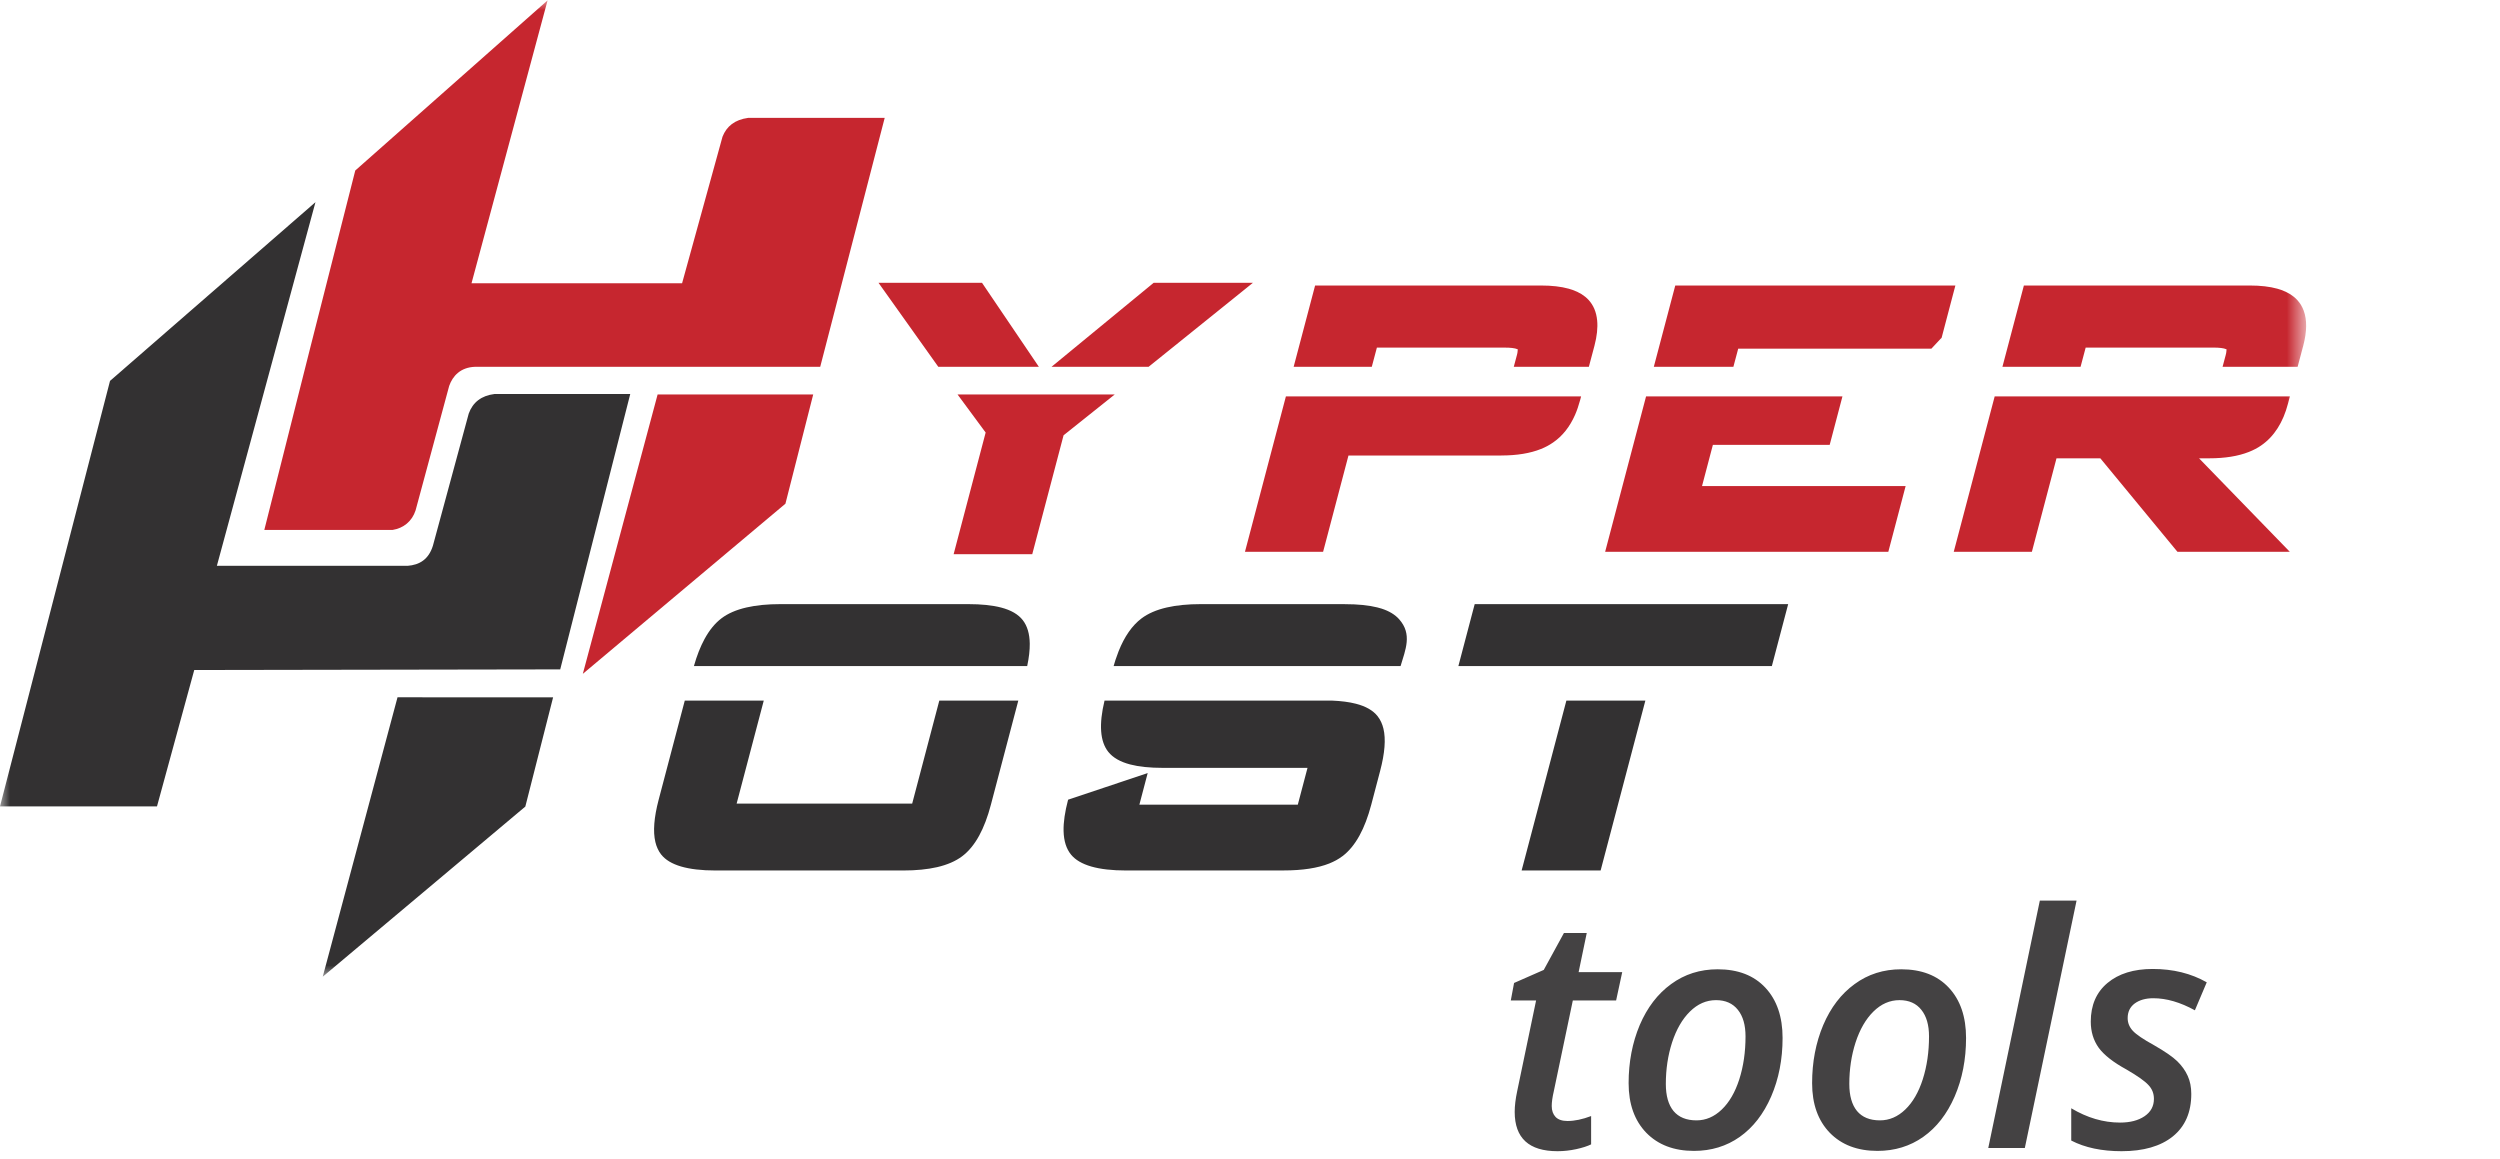 <svg width="123" height="57" viewBox="0 0 123 57" fill="none" xmlns="http://www.w3.org/2000/svg">
<g clip-path="url(#clip0_8167_6139)">
<mask id="mask0_8167_6139" style="mask-type:luminance" maskUnits="userSpaceOnUse" x="0" y="0" width="114" height="49">
<path d="M113.387 0H0V48.071H113.387V0Z" fill="white"/>
</mask>
<g mask="url(#mask0_8167_6139)">
<path d="M71.752 32.772L71.888 32.254L72.46 30.081L72.555 29.724H72.918H87.361H87.978L87.818 30.33L87.246 32.502L87.175 32.772L71.752 32.772ZM27.213 34.308L25.846 39.683L21.475 43.355L15.879 48.054L19.558 34.307L27.213 34.308ZM7.724 39.674H0L5.413 18.74L15.521 9.947L10.67 27.839H20.053C20.64 27.794 21.09 27.523 21.299 26.85L23.062 20.347C23.264 19.792 23.681 19.468 24.323 19.386H31.008L27.563 32.934L9.557 32.965L7.724 39.674ZM80.952 34.469L78.845 42.47L78.751 42.827H78.388H75.481H74.864L75.024 42.221L77.066 34.468L80.952 34.469ZM50.101 34.469L48.75 39.599C48.595 40.189 48.404 40.693 48.178 41.108C47.939 41.546 47.659 41.887 47.337 42.129C47.017 42.37 46.606 42.548 46.105 42.664C45.631 42.773 45.075 42.828 44.438 42.828H35.206C33.832 42.828 32.944 42.566 32.532 42.044L32.53 42.042L32.525 42.036L32.523 42.034C32.457 41.948 32.4 41.853 32.352 41.746C32.307 41.65 32.272 41.543 32.244 41.426C32.122 40.913 32.176 40.221 32.405 39.35L33.691 34.469H37.577L36.242 39.538H44.879L46.214 34.469H50.101ZM34.14 32.772C34.285 32.257 34.46 31.813 34.663 31.44C34.901 31.002 35.179 30.663 35.496 30.422C35.813 30.181 36.223 30.003 36.728 29.887C37.203 29.777 37.761 29.723 38.403 29.723H47.635C48.285 29.723 48.825 29.779 49.254 29.891C49.742 30.018 50.098 30.225 50.32 30.51C50.543 30.797 50.657 31.183 50.664 31.668C50.668 31.987 50.626 32.355 50.538 32.771L34.14 32.772ZM54.79 32.772C54.82 32.667 54.849 32.568 54.88 32.472C54.928 32.325 54.98 32.182 55.034 32.044C55.325 31.314 55.701 30.774 56.161 30.427C56.485 30.183 56.899 30.004 57.404 29.888C57.882 29.778 58.441 29.723 59.081 29.723H66.169H66.17V29.725C66.812 29.725 67.343 29.779 67.764 29.885C67.846 29.906 67.916 29.925 67.974 29.944C68.347 30.064 68.636 30.239 68.838 30.467C69.492 31.202 69.149 31.962 68.908 32.772H54.79ZM65.527 34.469C65.988 34.488 66.382 34.539 66.71 34.624C67.197 34.749 67.553 34.952 67.776 35.235L67.782 35.241V35.243C67.85 35.33 67.908 35.426 67.955 35.529C68.001 35.628 68.037 35.736 68.065 35.85C68.188 36.361 68.134 37.052 67.904 37.924L67.465 39.594C67.308 40.188 67.116 40.692 66.888 41.107C66.646 41.548 66.364 41.889 66.04 42.131L66.039 42.13C65.945 42.201 65.845 42.266 65.739 42.324C65.634 42.381 65.522 42.434 65.404 42.482C64.83 42.711 64.079 42.826 63.151 42.826V42.828H55.405C54.026 42.828 53.126 42.569 52.699 42.052C52.463 41.766 52.34 41.377 52.328 40.885C52.318 40.458 52.392 39.945 52.55 39.345L56.466 38.035L56.274 38.766L56.057 39.59H63.852L64.33 37.778H57.215V37.779C56.571 37.779 56.034 37.724 55.604 37.611C55.116 37.483 54.757 37.278 54.529 36.993C54.122 36.483 54.06 35.642 54.343 34.469H65.527Z" fill="#333132"/>
<path d="M40.01 19.407L38.643 24.782L34.271 28.453L28.675 33.153L32.355 19.407H36.344H40.01ZM63.648 18.045L64.609 14.403L64.703 14.047H65.066H75.812V14.045H75.814V14.047C76.352 14.047 76.807 14.1 77.18 14.204C77.243 14.221 77.306 14.241 77.366 14.262C77.698 14.379 77.961 14.543 78.155 14.753C78.399 15.017 78.54 15.354 78.58 15.764C78.615 16.124 78.571 16.54 78.447 17.011L78.172 18.046H74.478L74.63 17.476H74.631V17.475C74.642 17.433 74.65 17.397 74.656 17.368C74.659 17.347 74.663 17.319 74.666 17.285C74.671 17.227 74.675 17.197 74.675 17.19C74.67 17.187 74.662 17.183 74.652 17.179C74.534 17.128 74.324 17.102 74.025 17.102H67.743L67.492 18.046H63.648V18.045ZM61.412 26.543L63.266 19.504H77.79L77.74 19.695L77.739 19.696H77.739C77.707 19.817 77.669 19.941 77.626 20.066C77.585 20.186 77.54 20.302 77.492 20.413C77.234 20.999 76.875 21.452 76.416 21.768L76.416 21.769L76.416 21.769L76.412 21.771L76.407 21.774L76.407 21.774C76.309 21.841 76.215 21.899 76.124 21.947C76.025 22 75.922 22.047 75.815 22.09C75.285 22.303 74.633 22.41 73.863 22.41V22.413H66.344L65.191 26.792L65.096 27.149H64.733H61.869H61.252L61.412 26.543ZM81.368 18.045L82.329 14.403L82.423 14.047H82.787H95.588H96.205L96.045 14.652L95.481 16.796L95.525 16.619L95.024 17.154H85.52L85.283 18.045H81.368ZM79.132 26.543L80.986 19.504H90.648L90.114 21.533L90.02 21.889H89.657H84.273L83.74 23.914H93.141H93.757L93.598 24.519L92.999 26.792L92.905 27.149H92.542H79.59H78.973L79.132 26.543ZM98.52 18.045L99.481 14.403L99.575 14.047H99.938H110.684V14.045H110.686V14.047C111.219 14.047 111.672 14.1 112.044 14.204C112.107 14.221 112.169 14.241 112.23 14.262C112.56 14.379 112.823 14.543 113.018 14.753L113.019 14.755C113.09 14.831 113.152 14.912 113.205 14.998C113.257 15.085 113.303 15.179 113.34 15.279C113.51 15.735 113.503 16.313 113.319 17.011L113.044 18.045H109.351L109.503 17.475H109.503V17.474C109.514 17.432 109.523 17.397 109.528 17.368C109.532 17.346 109.535 17.318 109.538 17.285C109.543 17.227 109.547 17.197 109.547 17.19C109.542 17.187 109.534 17.183 109.524 17.179C109.406 17.128 109.196 17.101 108.897 17.101H102.615L102.364 18.046L98.52 18.045ZM96.284 26.543L98.138 19.504H112.662L112.568 19.863C112.447 20.323 112.279 20.722 112.063 21.061C111.839 21.414 111.565 21.701 111.24 21.923V21.925L111.24 21.925L111.239 21.924C111.148 21.986 111.054 22.043 110.956 22.093C110.86 22.144 110.756 22.191 110.645 22.235C110.116 22.444 109.466 22.549 108.699 22.549H108.193L111.864 26.33L112.66 27.149H111.527H107.351H107.131L106.988 26.976L103.338 22.551H101.179L100.062 26.792L99.968 27.149H99.605H96.741H96.124L96.284 26.543ZM47.061 26.724L48.494 21.281L47.184 19.506L47.111 19.407H54.846L54.748 19.485L52.327 21.417L50.871 26.946L50.812 27.169L50.787 27.265H50.688H50.461H47.471V27.266H47.086H46.919L46.962 27.101L47.061 26.724ZM51.86 17.944L56.642 14.011L56.724 13.944L56.759 13.915H56.804H56.908H60.425H61.274H61.642L61.353 14.148L60.687 14.685L56.512 18.046H51.736L51.86 17.944ZM46.163 18.045L43.711 14.6L43.37 14.122L43.224 13.915H43.474H44.054L48.094 13.915H48.249H48.316L48.354 13.971L48.442 14.102L51.061 17.971L51.111 18.045L46.163 18.045ZM40.355 18.045L23.368 18.047C22.663 18.073 22.273 18.49 22.099 18.989L20.446 25.112C20.27 25.654 19.847 25.988 19.316 26.073H13.004L15.274 17.071L17.479 8.389L26.941 0.018L23.198 13.938H33.558L35.547 6.728C35.748 6.212 36.154 5.889 36.806 5.8H43.527L40.355 18.045Z" fill="#C6262F"/>
</g>
<path d="M77.122 55.153C77.47 55.153 77.857 55.072 78.283 54.91V56.303C78.103 56.392 77.86 56.47 77.552 56.538C77.245 56.605 76.937 56.639 76.63 56.639C75.225 56.639 74.523 55.995 74.523 54.707C74.523 54.41 74.564 54.068 74.646 53.682L75.576 49.222H74.331L74.492 48.362L75.953 47.72L76.945 45.905H78.068L77.668 47.829H79.813L79.513 49.222H77.383L76.445 53.698C76.379 53.984 76.345 54.224 76.345 54.417C76.345 54.642 76.409 54.822 76.537 54.957C76.666 55.088 76.861 55.153 77.122 55.153ZM85.88 50.99C85.88 50.432 85.755 49.997 85.504 49.684C85.252 49.366 84.893 49.207 84.427 49.207C83.95 49.207 83.522 49.395 83.143 49.77C82.769 50.14 82.476 50.646 82.266 51.288C82.061 51.924 81.959 52.605 81.959 53.33C81.959 53.909 82.084 54.352 82.335 54.66C82.592 54.968 82.969 55.122 83.466 55.122C83.927 55.122 84.343 54.944 84.711 54.589C85.081 54.235 85.368 53.739 85.573 53.103C85.778 52.461 85.88 51.757 85.88 50.99ZM87.703 51.069C87.703 52.123 87.515 53.082 87.141 53.948C86.767 54.808 86.252 55.471 85.596 55.935C84.945 56.394 84.194 56.624 83.343 56.624C82.359 56.624 81.577 56.326 80.997 55.732C80.418 55.132 80.128 54.318 80.128 53.291C80.128 52.253 80.311 51.301 80.674 50.435C81.044 49.569 81.559 48.896 82.22 48.416C82.882 47.931 83.645 47.689 84.511 47.689C85.511 47.689 86.293 47.991 86.857 48.596C87.421 49.201 87.703 50.025 87.703 51.069ZM94.908 50.99C94.908 50.432 94.782 49.997 94.531 49.684C94.28 49.366 93.921 49.207 93.454 49.207C92.978 49.207 92.55 49.395 92.17 49.77C91.796 50.14 91.504 50.646 91.294 51.288C91.089 51.924 90.986 52.605 90.986 53.33C90.986 53.909 91.112 54.352 91.363 54.66C91.619 54.968 91.996 55.122 92.493 55.122C92.955 55.122 93.37 54.944 93.739 54.589C94.108 54.235 94.395 53.739 94.6 53.103C94.805 52.461 94.908 51.757 94.908 50.99ZM96.73 51.069C96.73 52.123 96.543 53.082 96.169 53.948C95.795 54.808 95.28 55.471 94.623 55.935C93.972 56.394 93.221 56.624 92.37 56.624C91.386 56.624 90.604 56.326 90.025 55.732C89.446 55.132 89.156 54.318 89.156 53.291C89.156 52.253 89.338 51.301 89.702 50.435C90.071 49.569 90.586 48.896 91.248 48.416C91.909 47.931 92.672 47.689 93.539 47.689C94.539 47.689 95.321 47.991 95.884 48.596C96.448 49.201 96.73 50.025 96.73 51.069ZM99.621 56.483H97.822L100.36 44.309H102.167L99.621 56.483ZM107.811 53.823C107.811 54.725 107.509 55.421 106.903 55.912C106.299 56.397 105.458 56.639 104.381 56.639C103.407 56.639 102.582 56.465 101.905 56.115V54.527C102.69 54.996 103.489 55.231 104.305 55.231C104.802 55.231 105.204 55.127 105.512 54.918C105.819 54.709 105.973 54.425 105.973 54.065C105.973 53.799 105.883 53.572 105.704 53.385C105.53 53.192 105.168 52.936 104.62 52.618C103.979 52.268 103.525 51.914 103.259 51.554C102.997 51.189 102.866 50.758 102.866 50.263C102.866 49.454 103.141 48.82 103.689 48.362C104.238 47.903 104.979 47.673 105.912 47.673C106.916 47.673 107.803 47.892 108.572 48.33L107.988 49.707C107.27 49.311 106.588 49.113 105.942 49.113C105.568 49.113 105.263 49.199 105.027 49.371C104.797 49.543 104.681 49.783 104.681 50.091C104.681 50.325 104.766 50.534 104.935 50.716C105.104 50.899 105.45 51.134 105.973 51.421C106.511 51.729 106.893 51.992 107.119 52.211C107.344 52.43 107.516 52.67 107.634 52.931C107.752 53.187 107.811 53.484 107.811 53.823Z" fill="#444243"/>
</g>
<defs>
<clipPath id="clip0_8167_6139">
<rect width="122.7" height="56.64" fill="white"/>
</clipPath>
</defs>
</svg>
